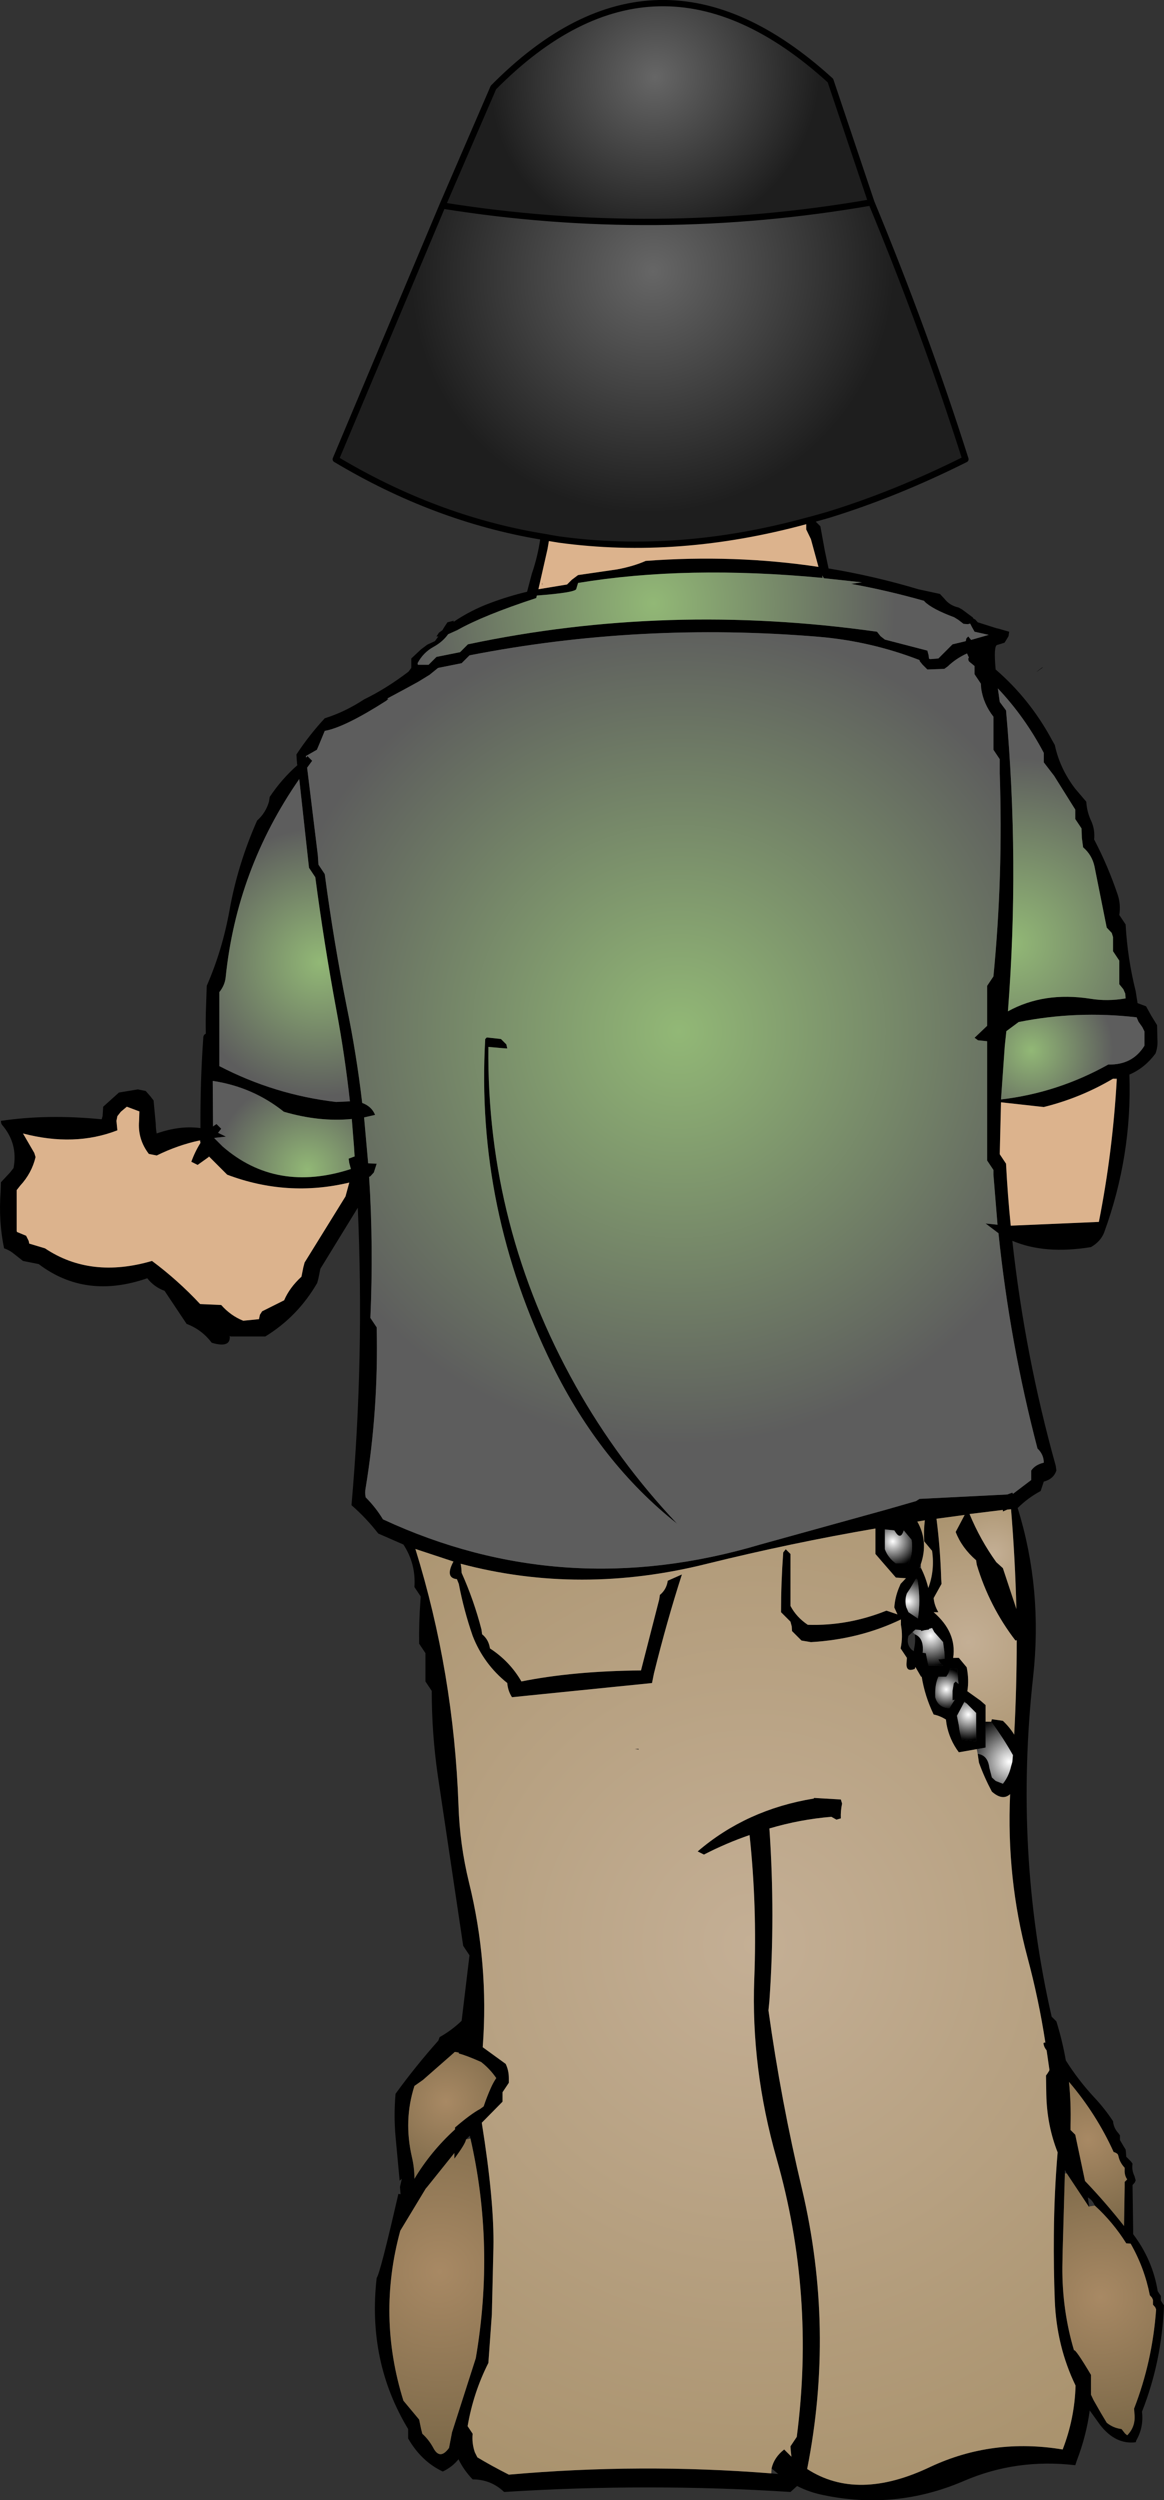 <?xml version="1.0" encoding="UTF-8" standalone="no"?>
<svg xmlns:xlink="http://www.w3.org/1999/xlink" height="397.15px" width="184.95px" xmlns="http://www.w3.org/2000/svg">
  <rect width="100%" height="100%" fill="#333333" stroke="none"/>
  <g transform="matrix(1.0, 0.0, 0.0, 1.0, -86.65, 195.3)">
    <path d="M216.25 -112.95 L216.25 -112.45 217.0 -111.7 217.7 -107.85 218.3 -105.0 Q225.55 -103.8 232.55 -101.7 L236.0 -100.95 236.7 -100.2 Q237.55 -99.1 238.95 -98.8 L239.5 -98.5 241.25 -97.2 241.25 -97.1 241.65 -96.85 242.0 -96.45 245.0 -95.5 245.25 -95.45 247.0 -94.95 246.9 -94.25 246.45 -93.5 246.25 -93.2 245.1 -92.85 Q244.5 -92.75 244.85 -88.95 250.3 -84.25 253.8 -77.75 L254.25 -76.95 Q255.05 -73.2 257.5 -70.0 L259.25 -67.95 Q259.35 -66.3 260.05 -64.85 260.65 -63.5 260.5 -61.95 262.7 -57.75 264.25 -53.15 264.75 -51.65 264.5 -49.95 L265.0 -49.2 265.5 -48.45 Q265.8 -43.05 267.1 -37.85 L267.4 -35.95 268.75 -35.45 269.55 -34.0 270.5 -32.45 270.55 -30.2 Q270.65 -29.05 270.25 -27.95 268.55 -25.65 266.1 -24.6 266.55 -11.75 262.1 0.45 261.55 1.9 260.0 2.8 252.65 4.0 247.5 1.8 249.5 20.0 254.4 37.55 L254.5 38.3 Q254.05 39.65 252.5 40.05 L252.0 41.55 Q249.95 42.65 248.35 44.25 252.35 57.15 250.8 71.1 247.75 98.85 253.75 125.05 L254.5 125.8 Q255.45 128.85 256.0 132.0 257.95 135.1 260.45 137.8 262.15 139.6 263.5 141.65 263.6 142.75 264.35 143.55 L264.6 143.9 264.6 144.3 264.6 144.65 265.25 145.75 265.5 146.15 265.55 146.55 265.6 147.3 266.35 148.05 266.6 148.4 Q266.45 149.45 266.9 150.35 L267.1 151.05 266.95 151.4 266.6 151.8 266.7 158.9 266.7 159.6 Q269.8 163.7 270.6 168.65 L270.85 169.05 271.1 169.4 271.1 169.8 271.1 170.15 271.35 170.55 271.6 170.9 Q271.25 179.85 268.1 187.8 268.4 190.25 267.2 192.35 L267.1 192.65 Q263.9 193.05 261.45 189.9 L259.8 187.6 Q259.25 191.65 257.75 195.55 L257.5 196.3 Q248.15 195.2 239.8 198.8 229.0 203.45 217.5 201.05 215.25 200.6 213.3 199.6 L212.25 200.55 Q189.7 199.1 166.75 200.55 164.65 198.55 161.75 198.55 160.35 197.1 159.5 195.35 158.5 196.6 157.0 197.3 153.6 195.7 151.5 192.05 L151.5 191.3 151.5 190.55 Q145.0 179.8 146.5 166.55 147.05 165.85 149.95 153.2 L150.3 153.25 150.2 152.1 150.5 150.8 150.15 151.1 149.5 144.1 Q149.2 140.75 149.5 137.3 152.65 132.95 156.3 128.85 L156.5 128.3 Q158.45 127.2 160.0 125.7 L161.25 115.3 160.75 114.55 160.25 113.8 156.2 86.65 Q155.25 80.05 155.25 73.3 L154.75 72.55 154.25 71.8 154.25 68.05 154.25 67.3 153.75 66.55 153.25 65.8 Q153.2 62.4 153.45 59.05 L153.5 58.3 153.0 57.55 152.5 56.8 Q152.75 53.1 150.75 50.05 L146.75 48.3 Q144.85 45.85 142.5 43.8 144.55 20.45 143.5 -3.45 L137.55 6.25 137.25 7.75 137.05 8.5 Q133.95 13.85 128.8 17.0 L123.3 17.0 123.15 16.9 Q123.35 18.9 120.3 18.0 118.7 15.9 116.3 15.0 L112.8 9.75 Q111.15 9.15 110.05 7.75 100.25 11.15 92.8 5.5 L90.3 5.0 88.65 3.7 Q88.05 3.25 87.3 3.0 86.4 -1.3 86.75 -6.0 L86.8 -7.5 88.25 -9.05 88.8 -9.75 Q89.55 -13.65 86.95 -16.65 86.8 -16.85 86.8 -17.25 94.2 -18.35 102.8 -17.5 L102.95 -18.0 103.05 -19.5 105.55 -21.75 108.55 -22.25 109.8 -22.0 110.5 -21.2 111.05 -20.5 111.4 -16.75 Q111.4 -16.0 111.55 -15.25 115.25 -16.55 118.5 -16.1 118.45 -23.35 118.95 -30.45 118.95 -30.9 119.35 -31.1 119.3 -33.4 119.4 -35.7 L119.5 -38.7 Q121.95 -44.3 123.1 -50.6 124.4 -57.95 127.5 -64.95 128.9 -66.2 129.4 -68.0 L129.5 -68.7 Q131.4 -71.55 133.9 -73.75 L133.85 -73.95 133.75 -75.45 Q135.75 -78.5 138.25 -81.2 141.45 -82.2 144.5 -84.2 148.0 -85.9 151.55 -88.6 L152.0 -89.2 152.0 -89.95 152.0 -90.7 153.55 -92.15 154.55 -92.9 155.75 -93.45 156.3 -94.2 156.0 -94.2 156.4 -94.8 156.95 -95.2 157.25 -95.7 157.75 -96.45 158.75 -96.7 158.7 -96.5 Q161.5 -98.4 164.65 -99.55 167.45 -100.6 170.4 -101.3 L171.15 -104.15 Q172.15 -107.05 172.55 -110.1 L173.75 -109.9 173.95 -109.85 173.65 -108.1 172.2 -101.7 176.75 -102.45 177.5 -103.2 178.5 -103.95 184.7 -104.85 Q187.35 -105.35 189.25 -106.2 203.4 -107.25 216.7 -105.25 L215.5 -109.65 214.75 -111.2 214.75 -111.95 214.75 -112.55 215.7 -112.8 216.25 -112.95 M157.85 -94.55 Q157.0 -93.35 155.55 -92.55 153.9 -91.65 153.0 -89.95 L153.05 -89.7 154.75 -89.7 155.5 -90.45 156.0 -90.95 159.75 -91.7 160.5 -92.45 161.0 -92.95 Q192.7 -99.65 226.0 -94.95 L226.55 -94.25 227.25 -93.7 234.0 -91.95 234.2 -91.2 234.25 -90.7 Q234.35 -90.6 234.5 -90.6 L235.75 -90.7 237.25 -92.2 238.0 -92.95 240.1 -93.45 240.2 -93.9 240.5 -94.2 240.95 -93.65 243.75 -94.45 241.5 -94.95 241.05 -95.75 240.8 -96.25 240.45 -96.15 239.75 -96.2 238.9 -96.85 238.25 -97.25 Q234.75 -98.55 233.55 -99.75 L233.5 -99.85 Q227.7 -101.5 221.9 -102.55 L223.6 -102.8 217.55 -103.45 217.3 -103.9 217.35 -103.5 Q195.7 -105.55 178.5 -102.7 L178.2 -101.7 Q177.85 -101.15 171.95 -100.7 L171.85 -100.3 Q163.45 -97.55 159.3 -95.2 L157.85 -94.55 M154.9 -88.1 L154.65 -87.95 153.1 -87.0 151.0 -85.85 148.2 -84.35 148.4 -84.2 148.25 -84.2 148.05 -84.0 Q141.4 -79.75 138.25 -79.2 L137.3 -76.9 137.0 -76.2 135.25 -75.2 135.3 -74.95 135.5 -75.2 136.25 -74.45 135.45 -73.35 137.15 -59.45 137.25 -57.95 138.25 -56.45 Q139.65 -45.85 141.75 -35.35 143.3 -27.8 144.2 -20.1 145.7 -19.55 146.25 -18.2 L144.5 -17.8 145.15 -10.5 146.5 -10.45 146.05 -9.05 145.5 -8.45 145.3 -8.35 Q146.0 2.7 145.5 14.05 L146.5 15.55 Q146.8 28.6 144.75 41.05 144.6 41.8 144.75 42.55 146.35 44.15 147.5 46.05 176.15 59.35 207.45 50.05 L227.5 44.5 232.2 43.15 232.75 42.8 246.7 42.1 247.5 41.8 247.6 42.0 250.5 39.8 250.5 39.05 250.5 38.3 Q251.15 37.35 252.5 37.05 252.5 35.75 251.5 34.8 247.1 18.0 245.3 0.6 L243.25 -0.95 245.15 -0.75 244.5 -8.7 244.5 -9.45 243.5 -10.95 243.5 -20.45 243.5 -29.9 242.05 -30.05 241.5 -30.45 243.5 -32.35 243.5 -36.45 243.5 -38.7 244.5 -40.2 Q246.05 -56.1 245.5 -72.45 L245.5 -74.7 244.5 -76.2 244.5 -79.95 244.5 -81.45 Q242.9 -83.5 242.55 -85.95 L242.5 -86.7 241.5 -88.2 241.5 -88.95 241.5 -89.5 240.65 -90.2 Q240.5 -90.35 240.5 -90.7 L240.6 -90.85 240.3 -91.5 Q238.55 -90.7 237.25 -89.45 L236.7 -89.05 234.0 -88.95 233.25 -89.7 232.8 -90.25 232.75 -90.45 Q225.0 -93.45 216.7 -94.15 188.35 -96.5 161.25 -91.2 L160.5 -90.45 160.0 -89.95 156.25 -89.2 154.9 -88.1 M135.75 -57.45 L134.2 -71.55 Q124.25 -57.2 122.5 -40.0 122.35 -38.75 121.5 -37.7 L121.5 -28.7 121.5 -25.95 Q130.25 -21.4 140.05 -20.25 L142.25 -20.35 Q141.45 -27.65 140.1 -34.85 138.15 -45.35 136.75 -55.95 L135.75 -57.45 M118.4 -14.15 Q114.9 -13.4 111.55 -11.75 L110.3 -12.0 Q108.5 -14.35 108.75 -17.25 L108.8 -18.75 106.8 -19.5 105.85 -18.7 105.3 -18.0 105.15 -17.25 105.3 -15.75 Q98.5 -13.1 90.3 -15.25 L92.1 -12.15 92.3 -11.5 Q91.7 -8.95 89.85 -6.95 L89.3 -6.25 89.3 -1.0 89.3 0.25 89.35 0.4 90.8 1.0 91.2 1.8 91.3 2.25 93.8 3.0 Q101.05 7.85 110.8 5.0 114.9 8.05 118.45 11.85 L121.8 12.0 Q123.3 13.7 125.3 14.5 L127.8 14.25 127.95 13.55 128.3 13.0 131.8 11.25 Q132.65 9.25 134.55 7.5 L134.85 6.0 135.05 5.25 141.55 -5.25 142.15 -7.45 Q132.3 -5.1 122.75 -8.7 L119.85 -11.6 119.8 -11.5 118.05 -10.25 117.05 -10.75 Q117.6 -12.3 118.5 -13.75 L118.5 -14.2 118.4 -14.15 M121.05 -16.75 L121.8 -16.0 121.3 -15.35 122.55 -14.75 120.75 -14.55 120.7 -14.5 122.0 -13.2 Q130.55 -5.75 142.4 -9.6 L142.15 -10.55 142.05 -11.25 143.0 -11.6 142.9 -13.15 142.55 -17.55 Q137.4 -17.05 131.75 -18.7 126.8 -22.65 120.45 -23.6 L120.5 -16.35 120.6 -16.45 121.05 -16.75 M164.0 -30.5 L166.25 -30.25 167.1 -29.4 167.25 -28.75 166.5 -28.8 164.25 -29.0 Q163.95 -0.4 178.15 24.9 184.8 36.75 194.25 46.75 182.05 37.1 174.4 21.55 162.2 -3.25 163.75 -30.25 L164.0 -30.5 M252.35 -89.35 L252.25 -89.2 Q250.35 -87.85 252.35 -89.35 M246.5 -82.45 Q248.65 -58.45 246.8 -34.65 252.5 -37.8 259.9 -36.65 262.6 -36.2 265.5 -36.7 L265.45 -37.45 265.15 -38.15 264.5 -38.95 264.5 -40.45 264.5 -42.7 264.0 -43.45 263.5 -44.2 263.5 -44.95 263.5 -45.7 263.5 -46.45 263.3 -47.1 262.5 -47.95 260.55 -57.7 Q260.15 -59.5 258.75 -60.7 L258.55 -62.2 258.5 -63.7 258.0 -64.45 257.5 -65.2 257.5 -65.95 257.5 -66.7 254.15 -72.05 252.5 -74.2 252.5 -74.95 252.5 -75.7 Q249.5 -81.4 245.2 -85.95 L245.5 -83.8 246.5 -82.45 M267.25 -33.7 Q257.7 -34.8 248.5 -32.95 L246.55 -31.5 246.3 -29.15 245.7 -20.65 Q254.7 -21.7 262.75 -26.2 266.6 -26.1 268.5 -29.2 L268.5 -29.95 268.5 -30.7 268.5 -31.45 268.15 -32.15 267.55 -33.0 267.25 -33.7 M263.5 -23.95 Q258.35 -20.9 252.5 -19.45 L245.7 -20.2 245.5 -11.95 246.5 -10.45 Q246.75 -5.5 247.25 -0.6 L261.25 -1.2 Q263.45 -12.3 264.1 -23.9 L264.1 -24.05 263.5 -23.95 M246.7 44.5 L246.0 44.8 246.0 44.55 240.7 45.2 Q242.4 49.3 244.95 52.85 L246.0 53.8 248.15 60.3 Q247.95 52.35 247.3 44.45 L247.3 44.4 246.7 44.5 M248.2 65.3 L248.2 65.2 248.15 65.25 248.0 65.3 Q243.85 59.9 241.85 53.25 L241.75 52.55 Q239.45 50.55 238.5 48.05 L239.9 45.4 240.0 45.3 239.9 45.35 235.45 45.95 Q236.05 50.65 236.2 55.55 L236.25 56.3 235.0 58.55 Q235.1 59.7 235.75 60.8 L235.0 60.8 Q238.7 64.0 238.1 68.05 L238.1 68.1 239.0 68.05 240.25 69.55 Q240.65 71.55 240.35 73.35 L242.45 74.85 243.25 75.55 243.25 78.2 243.25 79.3 243.25 82.3 241.85 82.55 239.0 83.05 Q237.5 81.05 237.05 78.6 L236.95 77.85 Q236.0 77.25 235.0 77.05 233.6 74.15 233.1 71.05 L233.0 71.05 232.1 69.5 232.0 69.8 Q230.55 70.4 230.7 68.8 L230.75 68.05 229.75 66.55 Q230.15 64.7 229.8 62.8 L229.8 61.95 Q223.25 65.1 215.5 65.55 L214.0 65.3 212.5 63.8 212.45 63.05 212.25 62.3 210.75 60.8 Q210.75 56.05 211.1 51.3 L211.5 50.8 212.25 51.55 212.25 59.05 212.25 59.8 Q213.2 61.6 215.0 62.8 221.4 63.0 227.5 60.55 L229.25 61.15 228.75 60.05 Q228.85 58.5 229.45 57.0 L229.75 56.3 230.6 55.4 229.0 55.3 227.0 53.0 225.75 51.55 225.75 48.55 225.75 47.5 Q212.35 49.8 199.0 53.1 178.85 58.15 159.85 53.1 L159.95 53.8 160.0 54.55 Q161.95 58.9 163.15 63.55 L163.25 64.3 Q164.3 65.15 164.5 66.55 167.65 68.6 169.5 71.8 177.7 70.15 188.5 70.05 L191.4 58.75 191.5 58.05 Q192.55 57.2 192.75 55.8 L195.0 54.8 Q192.6 62.25 190.55 70.55 L190.25 72.05 168.0 74.3 Q167.35 73.3 167.25 72.05 163.5 69.05 161.75 64.55 160.35 60.5 159.55 56.3 L159.25 55.55 Q157.3 55.35 158.7 52.75 L152.65 50.75 Q158.75 70.4 159.5 91.5 159.7 97.7 161.15 103.65 164.35 116.6 163.35 129.9 L167.0 132.55 Q167.5 133.6 167.5 134.8 L167.5 135.55 167.0 136.3 166.5 137.05 166.5 137.8 166.5 138.55 163.2 141.9 Q165.2 154.4 165.05 161.75 L164.8 172.35 164.25 180.05 Q161.85 184.8 160.95 190.1 L161.25 190.55 161.75 191.3 Q161.6 192.8 162.1 194.25 L162.5 195.05 Q164.65 196.35 167.5 197.8 188.35 195.95 209.2 197.6 L210.3 197.7 209.25 196.8 Q209.65 195.05 211.25 193.8 L212.4 194.95 212.3 194.0 212.25 193.3 212.75 192.55 213.25 191.8 Q216.2 169.15 210.05 147.6 205.95 133.2 206.5 119.0 206.95 107.4 205.75 96.2 202.1 97.45 198.5 99.3 L197.5 98.8 Q205.25 92.15 215.95 90.4 L216.0 90.3 220.25 90.55 220.45 91.2 Q220.2 92.35 220.25 93.55 L219.55 93.75 218.75 93.3 Q213.8 93.7 208.9 95.15 209.85 109.0 208.9 122.55 L208.75 124.05 Q210.75 138.45 214.1 152.5 219.3 174.65 214.9 196.9 222.9 202.1 234.5 196.55 244.35 191.95 255.5 193.8 257.4 188.9 257.55 183.65 254.55 177.45 254.25 170.2 254.05 165.0 254.1 159.65 254.15 153.1 254.7 146.6 253.0 142.3 252.9 137.4 L252.85 134.4 253.1 134.05 253.35 133.65 253.4 133.5 252.95 130.4 Q252.5 129.85 252.45 129.25 L252.6 129.15 252.8 129.25 252.75 129.15 Q251.7 122.3 249.9 115.6 246.55 103.1 247.15 89.7 245.95 90.8 244.25 89.3 243.05 87.05 242.2 84.7 L242.0 83.3 Q243.6 83.5 243.85 85.5 L244.25 87.05 244.85 87.6 246.0 88.05 Q246.95 86.85 247.3 85.3 L247.5 84.6 247.6 83.5 Q246.05 80.75 244.15 78.2 L244.25 77.8 246.0 78.05 Q247.1 79.1 247.8 80.25 248.2 72.75 248.2 65.3 M230.25 47.8 Q229.8 49.25 229.05 48.25 L228.75 47.8 227.25 47.65 227.25 47.8 227.25 50.05 227.25 50.8 Q227.75 52.15 229.0 53.05 L231.0 53.05 Q231.8 51.35 231.5 49.3 L230.25 47.8 M233.0 53.8 Q233.75 55.3 234.15 56.95 235.2 54.15 234.75 51.05 L233.5 49.55 Q233.4 47.85 233.6 46.2 L232.4 46.4 Q234.2 49.55 232.95 53.2 L232.75 53.8 233.0 53.8 M188.1 82.5 L188.15 82.6 187.5 82.55 188.1 82.5 M231.25 57.05 L230.75 57.8 Q230.35 58.85 230.65 60.0 L231.0 60.8 232.5 61.8 Q232.95 59.0 232.5 56.05 232.35 55.05 232.0 55.8 L231.25 57.05 M231.65 63.95 L231.0 64.55 Q230.6 65.9 231.55 66.8 L231.65 66.85 231.85 67.0 231.9 66.55 Q232.15 65.45 232.0 64.3 233.5 64.9 233.25 67.25 L233.75 67.3 234.05 68.75 234.2 69.3 236.5 69.3 Q236.0 68.9 235.75 68.3 L236.75 68.2 236.7 67.05 236.5 65.55 235.1 63.95 234.75 63.3 234.25 63.45 234.25 63.55 233.55 63.65 233.0 63.8 233.0 63.65 232.1 63.55 231.65 63.95 M235.75 71.05 Q235.25 72.15 235.25 73.55 L235.25 74.3 Q235.7 75.95 237.5 76.05 L238.35 74.7 238.0 74.8 238.0 73.3 238.2 72.1 238.5 71.8 238.95 72.2 238.8 70.3 238.75 69.8 237.65 69.75 237.35 70.5 237.0 71.05 235.75 71.05 M240.25 75.3 L239.9 74.95 239.85 75.1 238.7 77.25 239.0 78.8 Q239.1 79.95 239.5 81.05 L241.75 81.3 241.75 79.05 241.75 76.8 240.25 75.3 M163.1 132.25 Q160.75 131.2 159.55 130.9 L159.55 130.75 159.0 130.65 Q158.85 130.65 158.75 130.8 L158.3 131.2 153.85 135.1 152.5 136.05 Q150.75 141.5 152.1 147.35 152.5 149.05 152.5 150.8 155.1 146.45 158.95 142.95 L158.95 142.65 Q161.45 140.5 162.95 139.7 L163.5 139.3 Q164.0 137.8 164.65 136.35 165.0 135.55 165.5 134.8 164.5 133.35 163.1 132.25 M257.5 143.8 L259.05 151.15 Q262.35 154.6 265.25 158.3 L265.35 152.05 265.35 151.3 265.75 150.9 Q265.3 150.25 265.35 149.4 L265.35 149.05 Q264.55 148.2 264.35 147.15 L264.25 146.9 Q264.0 146.65 263.6 146.55 260.85 140.5 256.5 135.4 256.85 138.8 256.75 142.3 L256.75 143.05 257.5 143.8 M255.85 149.95 L255.5 162.15 255.45 164.8 Q255.4 171.65 257.3 178.05 257.5 177.75 260.0 181.95 L260.0 185.1 260.4 185.95 261.6 188.05 262.5 189.55 Q263.55 190.4 264.85 190.55 L265.4 191.25 265.75 191.55 Q267.15 190.15 266.9 188.05 L266.85 187.3 Q269.75 179.85 270.35 171.55 L270.2 171.2 269.85 170.8 269.85 170.4 269.85 170.05 269.7 169.7 269.35 169.3 Q268.5 164.95 266.3 161.1 L266.25 161.1 265.6 161.05 Q263.5 157.7 260.6 155.05 260.25 154.2 259.5 153.75 L259.7 155.2 259.7 155.3 256.15 149.95 255.85 149.4 255.85 149.95 M160.7 144.55 Q160.6 145.25 158.85 147.6 L158.85 146.7 154.4 152.25 154.45 152.1 154.3 152.35 150.25 159.05 Q146.55 172.6 150.75 186.05 L153.25 189.05 153.55 190.5 153.75 191.3 Q154.8 192.25 155.5 193.55 156.55 195.55 158.0 193.55 L158.45 191.2 158.45 191.15 162.25 179.3 Q165.3 161.45 161.4 144.4 L161.3 143.95 160.7 144.55" fill="#000000" fill-rule="evenodd" stroke="none"/>
    <path d="M173.95 -109.85 L175.45 -109.6 Q194.4 -107.0 214.75 -112.55 L214.75 -111.95 214.75 -111.2 215.5 -109.65 216.7 -105.25 Q203.4 -107.25 189.25 -106.2 187.35 -105.35 184.7 -104.85 L178.5 -103.95 177.5 -103.2 176.75 -102.45 172.2 -101.7 173.65 -108.1 173.95 -109.85 M118.5 -13.75 Q117.6 -12.3 117.05 -10.75 L118.05 -10.25 119.8 -11.5 119.85 -11.6 122.75 -8.7 Q132.3 -5.1 142.15 -7.45 L141.55 -5.25 135.05 5.25 134.85 6.0 134.55 7.5 Q132.65 9.25 131.8 11.25 L128.3 13.0 127.95 13.55 127.8 14.25 125.3 14.5 Q123.3 13.7 121.8 12.0 L118.45 11.85 Q114.9 8.05 110.8 5.0 101.05 7.85 93.8 3.0 L91.3 2.25 91.2 1.8 90.8 1.0 89.35 0.4 89.3 0.25 89.3 -1.0 89.3 -6.25 89.85 -6.95 Q91.7 -8.95 92.3 -11.5 L92.1 -12.15 90.3 -15.25 Q98.5 -13.1 105.3 -15.75 L105.15 -17.25 105.3 -18.0 105.85 -18.7 106.8 -19.5 108.8 -18.75 108.75 -17.25 Q108.5 -14.35 110.3 -12.0 L111.55 -11.75 Q114.9 -13.4 118.4 -14.15 L118.5 -13.75 M172.7 -102.55 L172.9 -102.35 172.85 -102.7 172.7 -102.55 M264.1 -23.9 Q263.45 -12.3 261.25 -1.2 L247.25 -0.6 Q246.75 -5.5 246.5 -10.45 L245.5 -11.95 245.7 -20.2 252.5 -19.45 Q258.35 -20.9 263.5 -23.95 L264.1 -23.9" fill="#dcb38d" fill-rule="evenodd" stroke="none"/>
    <path d="M172.55 -110.1 Q155.7 -112.95 140.0 -122.35 L156.95 -162.65 Q190.85 -157.2 225.1 -163.15 233.65 -142.5 240.05 -122.35 228.95 -116.8 218.2 -113.5 L216.25 -112.95 215.7 -112.8 214.75 -112.55 Q194.4 -107.0 175.45 -109.6 L173.95 -109.85 173.75 -109.9 172.55 -110.1" fill="url(#gradient0)" fill-rule="evenodd" stroke="none"/>
    <path d="M157.85 -94.55 L159.3 -95.2 Q163.45 -97.55 171.85 -100.3 L171.95 -100.7 Q177.85 -101.15 178.2 -101.7 L178.5 -102.7 Q195.7 -105.55 217.35 -103.5 L217.3 -103.9 217.55 -103.45 223.6 -102.8 221.9 -102.55 Q227.7 -101.5 233.5 -99.85 L233.55 -99.75 Q234.75 -98.55 238.25 -97.25 L238.9 -96.85 239.75 -96.2 240.45 -96.15 240.8 -96.25 241.05 -95.75 241.5 -94.95 243.75 -94.45 240.95 -93.65 240.5 -94.2 240.2 -93.9 240.1 -93.45 238.0 -92.95 237.25 -92.2 235.75 -90.7 234.5 -90.6 Q234.35 -90.6 234.25 -90.7 L234.2 -91.2 234.0 -91.95 227.25 -93.7 226.55 -94.25 226.0 -94.95 Q192.7 -99.65 161.0 -92.95 L160.5 -92.45 159.75 -91.7 156.0 -90.95 155.5 -90.45 154.75 -89.7 153.05 -89.7 153.0 -89.95 Q153.9 -91.65 155.55 -92.55 157.0 -93.35 157.85 -94.55" fill="url(#gradient1)" fill-rule="evenodd" stroke="none"/>
    <path d="M154.9 -88.1 L156.25 -89.2 160.0 -89.95 160.5 -90.45 161.25 -91.2 Q188.35 -96.5 216.7 -94.15 225.0 -93.45 232.75 -90.45 L232.8 -90.25 233.25 -89.7 234.0 -88.95 236.7 -89.05 237.25 -89.45 Q238.55 -90.7 240.3 -91.5 L240.6 -90.85 240.5 -90.7 Q240.5 -90.35 240.65 -90.2 L241.5 -89.5 241.5 -88.95 241.5 -88.2 242.5 -86.7 242.55 -85.95 Q242.9 -83.5 244.5 -81.45 L244.5 -79.95 244.5 -76.2 245.5 -74.7 245.5 -72.45 Q246.05 -56.1 244.5 -40.2 L243.5 -38.7 243.5 -36.45 243.5 -32.35 241.5 -30.45 242.05 -30.05 243.5 -29.9 243.5 -20.45 243.5 -10.95 244.5 -9.45 244.5 -8.7 245.15 -0.75 243.25 -0.95 245.3 0.6 Q247.1 18.0 251.5 34.8 252.5 35.75 252.5 37.05 251.15 37.35 250.5 38.3 L250.5 39.05 250.5 39.8 247.6 42.0 247.5 41.8 246.7 42.1 232.75 42.8 232.2 43.15 227.5 44.5 207.45 50.05 Q176.15 59.35 147.5 46.05 146.35 44.15 144.75 42.55 144.6 41.8 144.75 41.05 146.8 28.6 146.5 15.55 L145.5 14.05 Q146.0 2.7 145.3 -8.35 L145.5 -8.45 146.05 -9.05 146.5 -10.45 145.15 -10.5 144.5 -17.8 146.25 -18.2 Q145.7 -19.55 144.2 -20.1 143.3 -27.8 141.75 -35.35 139.65 -45.85 138.25 -56.45 L137.25 -57.95 137.15 -59.45 135.45 -73.35 136.25 -74.45 135.5 -75.2 135.3 -74.95 135.25 -75.2 137.0 -76.2 137.3 -76.9 138.25 -79.2 Q141.4 -79.75 148.05 -84.0 L148.25 -84.2 148.4 -84.2 148.2 -84.35 151.0 -85.85 153.1 -87.0 154.65 -87.95 154.9 -88.1 M164.0 -30.5 L163.75 -30.25 Q162.2 -3.25 174.4 21.55 182.05 37.1 194.25 46.75 184.8 36.75 178.15 24.9 163.95 -0.4 164.25 -29.0 L166.5 -28.8 167.25 -28.75 167.1 -29.4 166.25 -30.25 164.0 -30.5" fill="url(#gradient2)" fill-rule="evenodd" stroke="none"/>
    <path d="M135.75 -57.45 L136.75 -55.95 Q138.15 -45.35 140.1 -34.85 141.45 -27.65 142.25 -20.35 L140.05 -20.25 Q130.25 -21.4 121.5 -25.95 L121.5 -28.7 121.5 -37.7 Q122.35 -38.75 122.5 -40.0 124.25 -57.2 134.2 -71.55 L135.75 -57.45" fill="url(#gradient3)" fill-rule="evenodd" stroke="none"/>
    <path d="M121.05 -16.75 L120.6 -16.45 120.5 -16.35 120.45 -23.6 Q126.8 -22.65 131.75 -18.7 137.4 -17.05 142.55 -17.55 L142.9 -13.15 143.0 -11.6 142.05 -11.25 142.15 -10.55 142.4 -9.6 Q130.55 -5.75 122.0 -13.2 L120.7 -14.5 120.75 -14.55 122.55 -14.75 121.3 -15.35 121.8 -16.0 121.05 -16.75" fill="url(#gradient4)" fill-rule="evenodd" stroke="none"/>
    <path d="M156.95 -162.65 L165.05 -181.4 Q191.0 -207.65 218.6 -182.5 L225.1 -163.15 Q190.85 -157.2 156.95 -162.65" fill="url(#gradient5)" fill-rule="evenodd" stroke="none"/>
    <path d="M172.7 -102.55 L172.85 -102.7 172.9 -102.35 172.7 -102.55" fill="url(#gradient6)" fill-rule="evenodd" stroke="none"/>
    <path d="M246.5 -82.45 L245.5 -83.8 245.2 -85.95 Q249.5 -81.4 252.5 -75.7 L252.5 -74.95 252.5 -74.2 254.15 -72.05 257.5 -66.7 257.5 -65.95 257.5 -65.2 258.0 -64.45 258.5 -63.7 258.55 -62.2 258.75 -60.7 Q260.15 -59.5 260.55 -57.7 L262.5 -47.95 263.3 -47.1 263.5 -46.45 263.5 -45.7 263.5 -44.95 263.5 -44.2 264.0 -43.45 264.5 -42.7 264.5 -40.45 264.5 -38.95 265.15 -38.15 265.45 -37.45 265.5 -36.7 Q262.6 -36.2 259.9 -36.65 252.5 -37.8 246.8 -34.65 248.65 -58.45 246.5 -82.45" fill="url(#gradient7)" fill-rule="evenodd" stroke="none"/>
    <path d="M267.25 -33.7 L267.55 -33.0 268.15 -32.15 268.5 -31.45 268.5 -30.7 268.5 -29.95 268.5 -29.2 Q266.6 -26.1 262.75 -26.2 254.7 -21.7 245.7 -20.65 L246.3 -29.15 246.55 -31.5 248.5 -32.95 Q257.7 -34.8 267.25 -33.7" fill="url(#gradient8)" fill-rule="evenodd" stroke="none"/>
    <path d="M247.3 44.45 Q247.95 52.35 248.15 60.3 L246.0 53.8 244.95 52.85 Q242.4 49.3 240.7 45.2 L246.0 44.55 246.0 44.8 246.7 44.5 247.3 44.45" fill="url(#gradient9)" fill-rule="evenodd" stroke="none"/>
    <path d="M248.15 65.25 L248.2 65.3 Q248.2 72.75 247.8 80.25 247.1 79.1 246.0 78.05 L244.25 77.8 244.15 78.2 243.25 78.2 243.25 75.55 242.45 74.85 240.35 73.35 Q240.65 71.55 240.25 69.55 L239.0 68.05 238.1 68.05 Q238.7 64.0 235.0 60.8 L235.75 60.8 Q235.1 59.7 235.0 58.55 L236.25 56.3 236.2 55.55 Q236.05 50.65 235.45 45.95 L239.9 45.35 239.9 45.4 238.5 48.05 Q239.45 50.55 241.75 52.55 L241.85 53.25 Q243.85 59.9 248.0 65.3 L248.15 65.25 M232.95 53.2 Q234.2 49.55 232.4 46.4 L233.6 46.2 Q233.4 47.85 233.5 49.55 L234.75 51.05 Q235.2 54.15 234.15 56.95 233.75 55.3 233.0 53.8 L232.95 53.2" fill="url(#gradient10)" fill-rule="evenodd" stroke="none"/>
    <path d="M244.15 78.2 Q246.05 80.75 247.6 83.5 L247.5 84.6 247.3 85.3 Q246.95 86.85 246.0 88.05 L244.85 87.6 244.25 87.05 243.85 85.5 Q243.6 83.5 242.0 83.3 L241.85 82.55 243.25 82.3 243.25 79.3 243.25 78.2 244.15 78.2" fill="url(#gradient11)" fill-rule="evenodd" stroke="none"/>
    <path d="M242.0 83.3 L242.2 84.7 Q243.05 87.05 244.25 89.3 245.95 90.8 247.15 89.7 246.55 103.1 249.9 115.6 251.7 122.3 252.75 129.15 L252.6 129.15 252.45 129.25 Q252.5 129.85 252.95 130.4 L253.4 133.5 253.35 133.65 253.1 134.05 252.85 134.4 252.9 137.4 Q253.0 142.3 254.7 146.6 254.15 153.1 254.1 159.65 254.05 165.0 254.25 170.2 254.55 177.45 257.55 183.65 257.4 188.9 255.5 193.8 244.35 191.95 234.5 196.55 222.9 202.1 214.9 196.9 219.3 174.65 214.1 152.5 210.75 138.45 208.75 124.05 L208.9 122.55 Q209.85 109.0 208.9 95.15 213.8 93.7 218.75 93.3 L219.55 93.75 220.25 93.55 Q220.2 92.35 220.45 91.2 L220.25 90.55 216.0 90.3 215.95 90.4 Q205.25 92.15 197.5 98.8 L198.5 99.3 Q202.1 97.45 205.75 96.2 206.95 107.4 206.5 119.0 205.95 133.2 210.05 147.6 216.2 169.15 213.25 191.8 L212.75 192.55 212.25 193.3 212.3 194.0 212.4 194.95 211.25 193.8 Q209.65 195.05 209.25 196.8 L209.2 197.6 Q188.35 195.95 167.5 197.8 164.65 196.35 162.5 195.05 L162.1 194.25 Q161.6 192.8 161.75 191.3 L161.25 190.55 160.95 190.1 Q161.85 184.8 164.25 180.05 L164.8 172.35 165.05 161.75 Q165.2 154.4 163.2 141.9 L166.5 138.55 166.5 137.8 166.5 137.05 167.0 136.3 167.5 135.55 167.5 134.8 Q167.5 133.6 167.0 132.55 L163.35 129.9 Q164.35 116.6 161.15 103.65 159.7 97.7 159.5 91.5 158.75 70.4 152.65 50.75 L158.7 52.75 Q157.3 55.35 159.25 55.55 L159.55 56.3 Q160.35 60.5 161.75 64.55 163.5 69.05 167.25 72.05 167.35 73.3 168.0 74.3 L190.25 72.05 190.55 70.55 Q192.6 62.25 195.0 54.8 L192.75 55.8 Q192.55 57.2 191.5 58.05 L191.4 58.75 188.5 70.05 Q177.7 70.15 169.5 71.8 167.65 68.6 164.5 66.55 164.3 65.15 163.25 64.3 L163.15 63.55 Q161.95 58.9 160.0 54.55 L159.95 53.8 159.85 53.1 Q178.85 58.15 199.0 53.1 212.35 49.8 225.75 47.5 L225.75 48.55 225.75 51.55 227.0 53.0 229.0 55.3 230.6 55.4 229.75 56.3 229.45 57.0 Q228.85 58.5 228.75 60.05 L229.25 61.15 227.5 60.55 Q221.4 63.0 215.0 62.8 213.2 61.6 212.25 59.8 L212.25 59.05 212.25 51.55 211.5 50.8 211.1 51.3 Q210.75 56.05 210.75 60.8 L212.25 62.3 212.45 63.05 212.5 63.8 214.0 65.3 215.5 65.55 Q223.25 65.1 229.8 61.95 L229.8 62.8 Q230.15 64.7 229.75 66.55 L230.75 68.05 230.7 68.8 Q230.55 70.4 232.0 69.8 L232.1 69.5 233.0 71.05 233.1 71.05 Q233.6 74.15 235.0 77.05 236.0 77.25 236.95 77.85 L237.05 78.6 Q237.5 81.05 239.0 83.05 L241.85 82.55 242.0 83.3 M188.1 82.5 L187.5 82.55 188.15 82.6 188.1 82.5" fill="url(#gradient12)" fill-rule="evenodd" stroke="none"/>
    <path d="M230.25 47.8 L231.5 49.3 Q231.8 51.35 231.0 53.05 L229.0 53.05 Q227.75 52.15 227.25 50.8 L227.25 50.05 227.25 47.8 227.25 47.65 228.75 47.8 229.05 48.25 Q229.8 49.25 230.25 47.8" fill="url(#gradient13)" fill-rule="evenodd" stroke="none"/>
    <path d="M231.25 57.05 L232.0 55.8 Q232.35 55.05 232.5 56.05 232.95 59.0 232.5 61.8 L231.0 60.8 230.65 60.0 Q230.35 58.85 230.75 57.8 L231.25 57.05" fill="url(#gradient14)" fill-rule="evenodd" stroke="none"/>
    <path d="M231.65 63.95 L232.1 63.55 233.0 63.65 233.0 63.8 233.55 63.65 234.25 63.55 234.25 63.45 234.75 63.3 235.1 63.95 236.5 65.55 236.7 67.05 236.75 68.2 235.75 68.3 Q236.0 68.9 236.5 69.3 L234.2 69.3 234.05 68.75 233.75 67.3 233.25 67.25 Q233.5 64.9 232.0 64.3 L231.65 63.95" fill="url(#gradient15)" fill-rule="evenodd" stroke="none"/>
    <path d="M235.75 71.05 L237.0 71.05 237.35 70.5 237.65 69.75 238.75 69.8 238.8 70.3 238.95 72.2 238.5 71.8 238.2 72.1 238.0 73.3 238.0 74.8 238.35 74.7 237.5 76.05 Q235.7 75.95 235.25 74.3 L235.25 73.55 Q235.25 72.15 235.75 71.05" fill="url(#gradient16)" fill-rule="evenodd" stroke="none"/>
    <path d="M240.25 75.3 L241.75 76.8 241.75 79.05 241.75 81.3 239.5 81.05 Q239.1 79.95 239.0 78.8 L238.7 77.25 239.85 75.1 240.25 75.3" fill="url(#gradient17)" fill-rule="evenodd" stroke="none"/>
    <path d="M163.1 132.25 Q164.5 133.35 165.5 134.8 165.0 135.55 164.65 136.35 164.0 137.8 163.5 139.3 L162.95 139.7 Q161.45 140.5 158.95 142.65 L158.95 142.95 Q155.1 146.45 152.5 150.8 152.5 149.05 152.1 147.35 150.75 141.5 152.5 136.05 L153.85 135.1 158.3 131.2 158.75 130.8 Q158.85 130.65 159.0 130.65 L159.55 130.75 159.55 130.9 Q160.75 131.2 163.1 132.25" fill="url(#gradient18)" fill-rule="evenodd" stroke="none"/>
    <path d="M257.5 143.8 L256.75 143.05 256.75 142.3 Q256.85 138.8 256.5 135.4 260.85 140.5 263.6 146.55 264.0 146.65 264.25 146.9 L264.35 147.15 Q264.55 148.2 265.35 149.05 L265.35 149.4 Q265.3 150.25 265.75 150.9 L265.35 151.3 265.35 152.05 265.25 158.3 Q262.35 154.6 259.05 151.15 L257.5 143.8" fill="url(#gradient19)" fill-rule="evenodd" stroke="none"/>
    <path d="M260.6 155.05 Q263.5 157.7 265.6 161.05 L266.25 161.1 266.3 161.1 Q268.5 164.95 269.35 169.3 L269.7 169.7 269.85 170.05 269.85 170.4 269.85 170.8 270.2 171.2 270.35 171.55 Q269.75 179.85 266.85 187.3 L266.9 188.05 Q267.15 190.15 265.75 191.55 L265.4 191.25 264.85 190.55 Q263.55 190.4 262.5 189.55 L261.6 188.05 260.4 185.95 260.0 185.1 260.0 181.95 Q257.5 177.75 257.3 178.05 255.4 171.65 255.45 164.8 L255.5 162.15 255.85 149.95 256.15 149.95 259.7 155.3 259.7 155.2 260.6 155.05" fill="url(#gradient20)" fill-rule="evenodd" stroke="none"/>
    <path d="M154.4 152.25 L158.85 146.7 158.85 147.6 Q160.6 145.25 160.7 144.55 L161.4 144.4 Q165.3 161.45 162.25 179.3 L158.45 191.15 158.45 191.2 158.0 193.55 Q156.55 195.55 155.5 193.55 154.8 192.25 153.75 191.3 L153.55 190.5 153.25 189.05 150.75 186.05 Q146.55 172.6 150.25 159.05 L154.3 152.35 154.4 152.25" fill="url(#gradient21)" fill-rule="evenodd" stroke="none"/>
    <path d="M172.55 -110.1 Q155.7 -112.95 140.0 -122.35 L156.95 -162.65 165.05 -181.4 Q191.0 -207.65 218.6 -182.5 L225.1 -163.15 Q233.65 -142.5 240.05 -122.35 228.95 -116.8 218.2 -113.5 L216.25 -112.95 215.7 -112.8 214.75 -112.55 Q194.4 -107.0 175.45 -109.6 L173.95 -109.85 173.75 -109.9 172.55 -110.1 M156.95 -162.65 Q190.85 -157.2 225.1 -163.15" fill="none" stroke="#000000" stroke-linecap="round" stroke-linejoin="round" stroke-width="1.0"/>
  </g>
  <defs>
    <radialGradient cx="0" cy="0" gradientTransform="matrix(0.072, 0.0, -0.002, 0.072, 190.4, -152.2)" gradientUnits="userSpaceOnUse" id="gradient0" r="819.2" spreadMethod="pad">
      <stop offset="0.0" stop-color="#666666"/>
      <stop offset="0.651" stop-color="#1e1e1e"/>
    </radialGradient>
    <radialGradient cx="0" cy="0" gradientTransform="matrix(0.065, 0.0, 0.0, 0.065, 190.5, -99.45)" gradientUnits="userSpaceOnUse" id="gradient1" r="819.2" spreadMethod="pad">
      <stop offset="0.0" stop-color="#92b876"/>
      <stop offset="0.722" stop-color="#5d5d5d"/>
    </radialGradient>
    <radialGradient cx="0" cy="0" gradientTransform="matrix(0.111, 0.0, 0.0, 0.111, 194.5, -31.45)" gradientUnits="userSpaceOnUse" id="gradient2" r="819.2" spreadMethod="pad">
      <stop offset="0.0" stop-color="#92b876"/>
      <stop offset="0.722" stop-color="#5d5d5d"/>
    </radialGradient>
    <radialGradient cx="0" cy="0" gradientTransform="matrix(0.036, 0.0, 0.0, 0.036, 137.5, -42.45)" gradientUnits="userSpaceOnUse" id="gradient3" r="819.2" spreadMethod="pad">
      <stop offset="0.0" stop-color="#92b876"/>
      <stop offset="0.722" stop-color="#5d5d5d"/>
    </radialGradient>
    <radialGradient cx="0" cy="0" gradientTransform="matrix(0.025, 0.0, 0.0, 0.025, 135.5, -9.45)" gradientUnits="userSpaceOnUse" id="gradient4" r="819.2" spreadMethod="pad">
      <stop offset="0.0" stop-color="#92b876"/>
      <stop offset="0.722" stop-color="#5d5d5d"/>
    </radialGradient>
    <radialGradient cx="0" cy="0" gradientTransform="matrix(0.049, 0.0, -0.002, 0.049, 190.75, -183.05)" gradientUnits="userSpaceOnUse" id="gradient5" r="819.2" spreadMethod="pad">
      <stop offset="0.0" stop-color="#666666"/>
      <stop offset="0.651" stop-color="#1e1e1e"/>
    </radialGradient>
    <radialGradient cx="0" cy="0" gradientTransform="matrix(0.051, 0.0, -0.002, 0.051, 214.05, -106.15)" gradientUnits="userSpaceOnUse" id="gradient6" r="819.2" spreadMethod="pad">
      <stop offset="0.0" stop-color="#fedfb7"/>
      <stop offset="1.0" stop-color="#e0a781"/>
    </radialGradient>
    <radialGradient cx="0" cy="0" gradientTransform="matrix(0.05, 0.0, 0.0, 0.05, 247.5, -45.45)" gradientUnits="userSpaceOnUse" id="gradient7" r="819.2" spreadMethod="pad">
      <stop offset="0.0" stop-color="#92b876"/>
      <stop offset="0.722" stop-color="#5d5d5d"/>
    </radialGradient>
    <radialGradient cx="0" cy="0" gradientTransform="matrix(0.022, 0.0, 0.0, 0.022, 250.5, -28.45)" gradientUnits="userSpaceOnUse" id="gradient8" r="819.2" spreadMethod="pad">
      <stop offset="0.0" stop-color="#92b876"/>
      <stop offset="0.722" stop-color="#5d5d5d"/>
    </radialGradient>
    <radialGradient cx="0" cy="0" gradientTransform="matrix(0.012, 0.0, 0.0, 0.012, 244.5, 51.55)" gradientUnits="userSpaceOnUse" id="gradient9" r="819.2" spreadMethod="pad">
      <stop offset="0.0" stop-color="#c4af95"/>
      <stop offset="1.0" stop-color="#a9926d"/>
    </radialGradient>
    <radialGradient cx="0" cy="0" gradientTransform="matrix(0.026, 0.0, 0.0, 0.026, 240.5, 65.55)" gradientUnits="userSpaceOnUse" id="gradient10" r="819.2" spreadMethod="pad">
      <stop offset="0.0" stop-color="#c4af95"/>
      <stop offset="1.0" stop-color="#a9926d"/>
    </radialGradient>
    <radialGradient cx="0" cy="0" gradientTransform="matrix(0.009, 0.0, 0.0, 0.009, 247.0, 84.55)" gradientUnits="userSpaceOnUse" id="gradient11" r="819.2" spreadMethod="pad">
      <stop offset="0.0" stop-color="#ffffff"/>
      <stop offset="1.0" stop-color="#000000"/>
    </radialGradient>
    <radialGradient cx="0" cy="0" gradientTransform="matrix(0.115, 0.0, 0.0, 0.115, 206.5, 113.55)" gradientUnits="userSpaceOnUse" id="gradient12" r="819.2" spreadMethod="pad">
      <stop offset="0.0" stop-color="#c4af95"/>
      <stop offset="1.0" stop-color="#a9926d"/>
    </radialGradient>
    <radialGradient cx="0" cy="0" gradientTransform="matrix(0.005, 0.0, 0.0, 0.005, 228.5, 49.55)" gradientUnits="userSpaceOnUse" id="gradient13" r="819.2" spreadMethod="pad">
      <stop offset="0.0" stop-color="#ffffff"/>
      <stop offset="1.0" stop-color="#000000"/>
    </radialGradient>
    <radialGradient cx="0" cy="0" gradientTransform="matrix(0.005, 0.0, 0.0, 0.005, 231.0, 59.05)" gradientUnits="userSpaceOnUse" id="gradient14" r="819.2" spreadMethod="pad">
      <stop offset="0.0" stop-color="#ffffff"/>
      <stop offset="1.0" stop-color="#000000"/>
    </radialGradient>
    <radialGradient cx="0" cy="0" gradientTransform="matrix(0.006, 0.0, 0.0, 0.006, 234.5, 64.55)" gradientUnits="userSpaceOnUse" id="gradient15" r="819.2" spreadMethod="pad">
      <stop offset="0.0" stop-color="#ffffff"/>
      <stop offset="1.0" stop-color="#000000"/>
    </radialGradient>
    <radialGradient cx="0" cy="0" gradientTransform="matrix(0.004, 0.0, 0.0, 0.004, 237.0, 73.05)" gradientUnits="userSpaceOnUse" id="gradient16" r="819.2" spreadMethod="pad">
      <stop offset="0.0" stop-color="#ffffff"/>
      <stop offset="1.0" stop-color="#000000"/>
    </radialGradient>
    <radialGradient cx="0" cy="0" gradientTransform="matrix(0.005, 0.0, 0.0, 0.005, 240.5, 77.05)" gradientUnits="userSpaceOnUse" id="gradient17" r="819.2" spreadMethod="pad">
      <stop offset="0.0" stop-color="#ffffff"/>
      <stop offset="1.0" stop-color="#000000"/>
    </radialGradient>
    <radialGradient cx="0" cy="0" gradientTransform="matrix(0.016, 0.0, 0.0, 0.016, 157.5, 138.55)" gradientUnits="userSpaceOnUse" id="gradient18" r="819.2" spreadMethod="pad">
      <stop offset="0.0" stop-color="#a88964"/>
      <stop offset="1.0" stop-color="#7b6848"/>
    </radialGradient>
    <radialGradient cx="0" cy="0" gradientTransform="matrix(0.018, 0.0, 0.0, 0.018, 259.5, 144.55)" gradientUnits="userSpaceOnUse" id="gradient19" r="819.2" spreadMethod="pad">
      <stop offset="0.0" stop-color="#a88964"/>
      <stop offset="1.0" stop-color="#7b6848"/>
    </radialGradient>
    <radialGradient cx="0" cy="0" gradientTransform="matrix(0.027, 0.0, 0.0, 0.027, 261.5, 169.55)" gradientUnits="userSpaceOnUse" id="gradient20" r="819.2" spreadMethod="pad">
      <stop offset="0.0" stop-color="#a88964"/>
      <stop offset="1.0" stop-color="#7b6848"/>
    </radialGradient>
    <radialGradient cx="0" cy="0" gradientTransform="matrix(0.036, 0.0, 0.0, 0.036, 156.5, 165.55)" gradientUnits="userSpaceOnUse" id="gradient21" r="819.2" spreadMethod="pad">
      <stop offset="0.0" stop-color="#a88964"/>
      <stop offset="1.0" stop-color="#7b6848"/>
    </radialGradient>
  </defs>
</svg>
